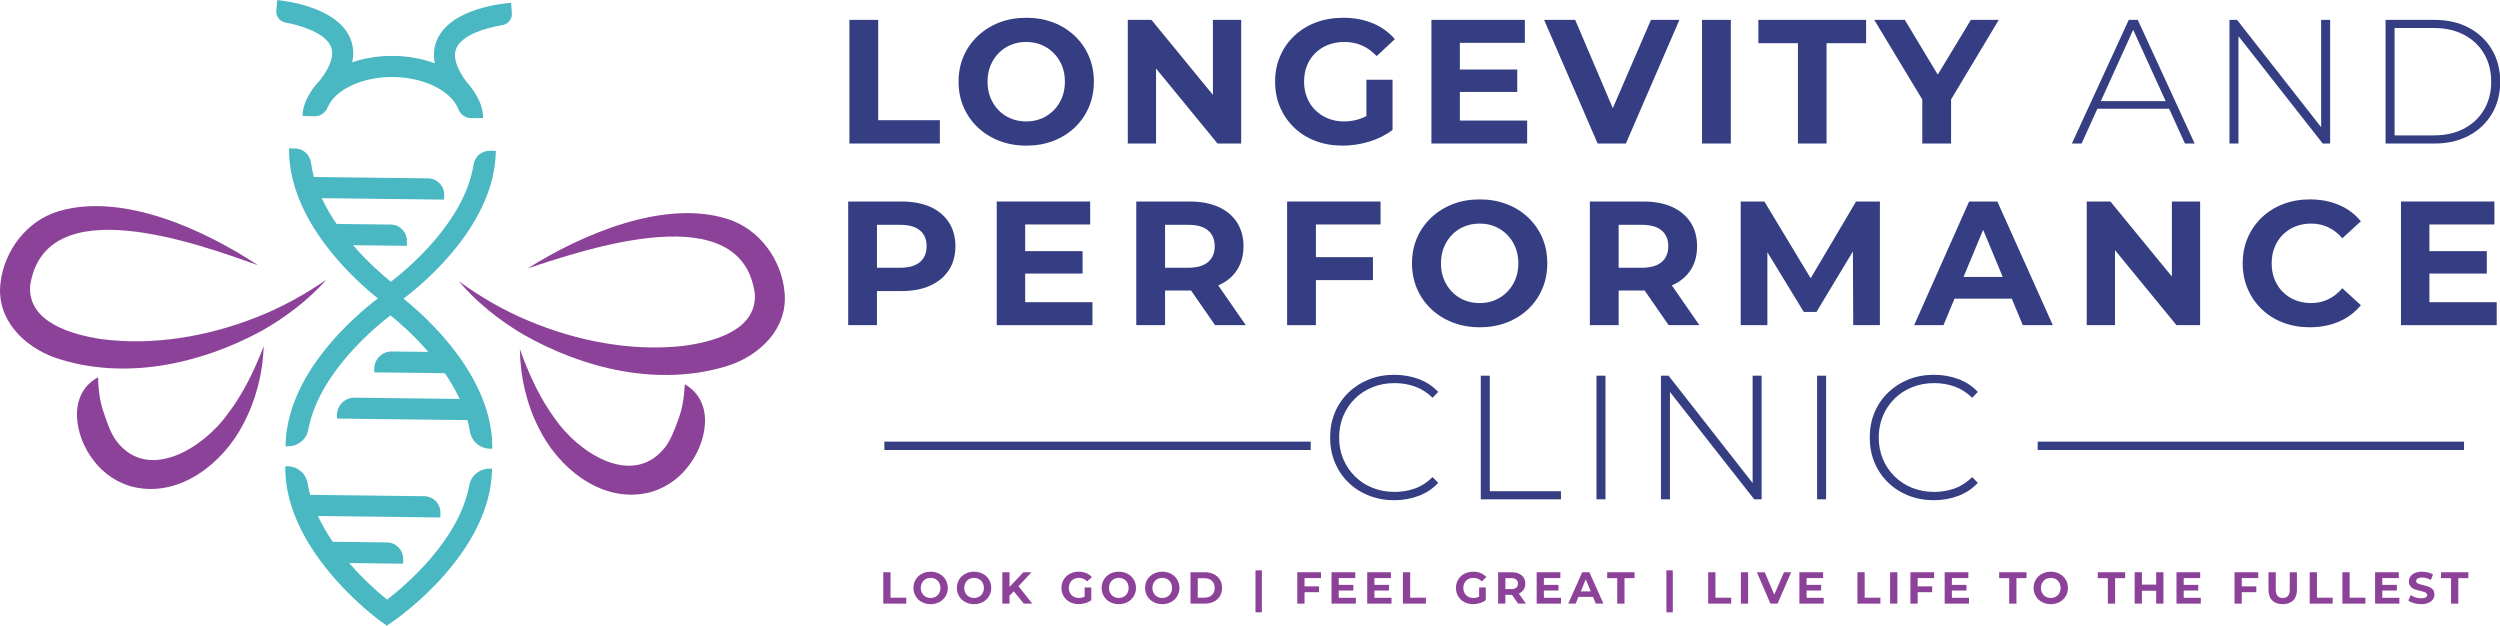 <svg xmlns="http://www.w3.org/2000/svg" xmlns:xlink="http://www.w3.org/1999/xlink" xmlns:serif="http://www.serif.com/" width="100%" height="100%" viewBox="0 0 4060 1016" xml:space="preserve" style="fill-rule:evenodd;clip-rule:evenodd;stroke-linejoin:round;stroke-miterlimit:2;">    <g transform="matrix(1,0,0,1,-636.669,-1138.65)">        <g transform="matrix(4.167,0,0,4.167,0,0)">            <g transform="matrix(1,0,0,1,519.073,290.089)">                <path d="M0,30.013L-24.025,30.013L-24.025,-9.087L-35.246,-9.087L-35.246,39.1L0,39.1L0,30.013Z" style="fill:rgb(53,62,131);fill-rule:nonzero;"></path>            </g>        </g>        <g transform="matrix(4.167,0,0,4.167,0,0)">            <g transform="matrix(1,0,0,1,566.675,298.867)">                <path d="M0,12.457C-0.757,14.317 -1.824,15.946 -3.201,17.345C-4.577,18.746 -6.173,19.823 -7.985,20.581C-9.799,21.338 -11.783,21.716 -13.94,21.716C-16.098,21.716 -18.094,21.338 -19.929,20.581C-21.765,19.823 -23.36,18.746 -24.714,17.345C-26.068,15.946 -27.123,14.317 -27.88,12.457C-28.637,10.599 -29.015,8.522 -29.015,6.228C-29.015,3.934 -28.637,1.857 -27.88,-0.003C-27.123,-1.861 -26.068,-3.49 -24.714,-4.891C-23.36,-6.29 -21.765,-7.369 -19.929,-8.125C-18.094,-8.882 -16.098,-9.262 -13.94,-9.262C-11.783,-9.262 -9.799,-8.882 -7.985,-8.125C-6.173,-7.369 -4.577,-6.29 -3.201,-4.891C-1.824,-3.49 -0.757,-1.861 0,-0.003C0.758,1.857 1.136,3.934 1.136,6.228C1.136,8.522 0.758,10.599 0,12.457M4.923,-11.67C2.536,-13.92 -0.253,-15.652 -3.441,-16.867C-6.632,-18.083 -10.131,-18.691 -13.94,-18.691C-17.75,-18.691 -21.249,-18.073 -24.438,-16.834C-27.629,-15.594 -30.416,-13.85 -32.802,-11.601C-35.189,-9.352 -37.036,-6.724 -38.344,-3.72C-39.652,-0.713 -40.306,2.602 -40.306,6.228C-40.306,9.807 -39.652,13.112 -38.344,16.141C-37.036,19.169 -35.189,21.81 -32.802,24.057C-30.416,26.306 -27.616,28.05 -24.404,29.29C-21.192,30.528 -17.681,31.148 -13.871,31.148C-10.108,31.148 -6.632,30.539 -3.441,29.323C-0.253,28.108 2.536,26.376 4.923,24.126C7.308,21.877 9.156,19.227 10.464,16.175C11.771,13.124 12.426,9.807 12.426,6.228C12.426,2.602 11.771,-0.726 10.464,-3.754C9.156,-6.782 7.308,-9.421 4.923,-11.67" style="fill:rgb(53,62,131);fill-rule:nonzero;"></path>            </g>        </g>        <g transform="matrix(4.167,0,0,4.167,0,0)">            <g transform="matrix(1,0,0,1,603.331,310.237)">                <path d="M0,-10.284L23.957,18.952L33.181,18.952L33.181,-29.236L22.167,-29.236L22.167,-0.001L-1.789,-29.236L-11.014,-29.236L-11.014,18.952L0,18.952L0,-10.284Z" style="fill:rgb(53,62,131);fill-rule:nonzero;"></path>            </g>        </g>        <g transform="matrix(4.167,0,0,4.167,0,0)">            <g transform="matrix(1,0,0,1,665.392,316.248)">                <path d="M0,-22.305C1.399,-23.682 3.063,-24.749 4.991,-25.506C6.918,-26.262 9.029,-26.642 11.324,-26.642C13.803,-26.642 16.074,-26.195 18.139,-25.3C20.205,-24.404 22.132,-23.017 23.921,-21.134L31.012,-27.744C28.672,-30.45 25.791,-32.516 22.372,-33.939C18.954,-35.36 15.11,-36.072 10.842,-36.072C6.987,-36.072 3.453,-35.463 0.241,-34.248C-2.972,-33.032 -5.772,-31.3 -8.158,-29.051C-10.545,-26.802 -12.391,-24.163 -13.7,-21.134C-15.008,-18.106 -15.661,-14.778 -15.661,-11.152C-15.661,-7.527 -15.008,-4.201 -13.7,-1.17C-12.391,1.858 -10.567,4.497 -8.226,6.746C-5.886,8.995 -3.11,10.728 0.103,11.943C3.315,13.158 6.825,13.767 10.636,13.767C14.078,13.767 17.519,13.25 20.961,12.218C24.404,11.186 27.455,9.66 30.117,7.641L30.117,-11.911L19.928,-11.911L19.928,2.228C19.189,2.619 18.445,2.969 17.691,3.234C15.603,3.969 13.458,4.336 11.256,4.336C8.959,4.336 6.86,3.946 4.956,3.165C3.052,2.386 1.399,1.307 0,-0.069C-1.401,-1.446 -2.479,-3.086 -3.235,-4.991C-3.993,-6.896 -4.371,-8.95 -4.371,-11.152C-4.371,-13.447 -3.993,-15.535 -3.235,-17.417C-2.479,-19.299 -1.401,-20.929 0,-22.305" style="fill:rgb(53,62,131);fill-rule:nonzero;"></path>            </g>        </g>        <g transform="matrix(4.167,0,0,4.167,0,0)">            <g transform="matrix(1,0,0,1,747.964,289.95)">                <path d="M0,30.291L-26.228,30.291L-26.228,19.138L-3.855,19.138L-3.855,10.396L-26.228,10.396L-26.228,0L-0.895,0L-0.895,-8.948L-37.311,-8.948L-37.311,39.239L0,39.239L0,30.291Z" style="fill:rgb(53,62,131);fill-rule:nonzero;"></path>            </g>        </g>        <g transform="matrix(4.167,0,0,4.167,0,0)">            <g transform="matrix(1,0,0,1,786.445,281.002)">                <path d="M0,48.187L20.859,0L9.776,0L-5.102,34.415L-19.756,0L-31.872,0L-11.014,48.187L0,48.187Z" style="fill:rgb(53,62,131);fill-rule:nonzero;"></path>            </g>        </g>        <g transform="matrix(4.167,0,0,4.167,0,0)">            <g transform="matrix(1,0,0,1,-33,-142.809)">                <rect x="849.116" y="423.811" width="11.22" height="48.187" style="fill:rgb(53,62,131);"></rect>            </g>        </g>        <g transform="matrix(4.167,0,0,4.167,0,0)">            <g transform="matrix(1,0,0,1,853.495,281.002)">                <path d="M0,48.187L11.151,48.187L11.151,9.087L26.571,9.087L26.571,0L-15.421,0L-15.421,9.087L0,9.087L0,48.187Z" style="fill:rgb(53,62,131);fill-rule:nonzero;"></path>            </g>        </g>        <g transform="matrix(4.167,0,0,4.167,0,0)">            <g transform="matrix(1,0,0,1,901.959,281.002)">                <path d="M0,48.187L11.22,48.187L11.22,30.998L29.807,0L18.93,0L6.031,21.337L-6.815,0L-18.724,0L0,31.026L0,48.187Z" style="fill:rgb(53,62,131);fill-rule:nonzero;"></path>            </g>        </g>        <g transform="matrix(4.167,0,0,4.167,0,0)">            <g transform="matrix(1,0,0,1,984.154,325.319)">                <path d="M0,-40.448L12.65,-12.652L-12.609,-12.652L0,-40.448ZM13.998,-9.691L20.17,3.87L23.955,3.87L1.788,-44.318L-1.721,-44.318L-23.888,3.87L-20.103,3.87L-13.952,-9.691L13.998,-9.691Z" style="fill:rgb(53,62,131);fill-rule:nonzero;"></path>            </g>        </g>        <g transform="matrix(4.167,0,0,4.167,0,0)">            <g transform="matrix(1,0,0,1,1058.02,281.002)">                <path d="M0,48.187L2.892,48.187L2.892,0L-0.618,0L-0.618,41.829L-33.386,0L-36.347,0L-36.347,48.187L-32.836,48.187L-32.836,6.352L0,48.187Z" style="fill:rgb(53,62,131);fill-rule:nonzero;"></path>            </g>        </g>        <g transform="matrix(4.167,0,0,4.167,0,0)">            <g transform="matrix(1,0,0,1,1086.03,284.169)">                <path d="M0,41.853L0,0L15.282,0C19.825,0 23.773,0.893 27.124,2.683C30.472,4.474 33.066,6.94 34.902,10.085C36.737,13.227 37.655,16.842 37.655,20.926C37.655,25.011 36.737,28.625 34.902,31.768C33.066,34.912 30.472,37.379 27.124,39.169C23.773,40.958 19.825,41.853 15.282,41.853L0,41.853ZM28.982,41.922C32.836,39.857 35.83,37.012 37.965,33.386C40.099,29.76 41.166,25.606 41.166,20.926C41.166,16.244 40.099,12.092 37.965,8.467C35.83,4.841 32.836,1.994 28.982,-0.07C25.127,-2.135 20.651,-3.167 15.557,-3.167L-3.511,-3.167L-3.511,45.02L15.557,45.02C20.651,45.02 25.127,43.988 28.982,41.922" style="fill:rgb(53,62,131);fill-rule:nonzero;"></path>            </g>        </g>        <g transform="matrix(4.167,0,0,4.167,0,0)">            <g transform="matrix(1,0,0,1,511.297,376.363)">                <path d="M0,-0.963C-1.745,0.505 -4.314,1.239 -7.71,1.239L-16.728,1.239L-16.728,-15.488L-7.71,-15.488C-4.314,-15.488 -1.745,-14.766 0,-13.32C1.744,-11.876 2.616,-9.821 2.616,-7.16C2.616,-4.497 1.744,-2.431 0,-0.963M4.061,-22.476C0.94,-23.875 -2.777,-24.575 -7.09,-24.575L-27.949,-24.575L-27.949,23.612L-16.728,23.612L-16.728,10.326L-7.09,10.326C-2.777,10.326 0.94,9.615 4.061,8.191C7.182,6.77 9.592,4.762 11.289,2.168C12.987,-0.424 13.837,-3.534 13.837,-7.16C13.837,-10.739 12.987,-13.837 11.289,-16.453C9.592,-19.069 7.182,-21.075 4.061,-22.476" style="fill:rgb(53,62,131);fill-rule:nonzero;"></path>            </g>        </g>        <g transform="matrix(4.167,0,0,4.167,0,0)">            <g transform="matrix(1,0,0,1,552.326,371.889)">                <path d="M0,7.985L22.372,7.985L22.372,-0.757L0,-0.757L0,-11.153L25.332,-11.153L25.332,-20.101L-11.083,-20.101L-11.083,28.086L26.228,28.086L26.228,19.138L0,19.138L0,7.985Z" style="fill:rgb(53,62,131);fill-rule:nonzero;"></path>            </g>        </g>        <g transform="matrix(4.167,0,0,4.167,0,0)">            <g transform="matrix(1,0,0,1,623.575,388.72)">                <path d="M0,-25.676C1.744,-24.232 2.616,-22.178 2.616,-19.516C2.616,-16.853 1.744,-14.788 0,-13.319C-1.745,-11.851 -4.314,-11.117 -7.71,-11.117L-16.728,-11.117L-16.728,-27.845L-7.71,-27.845C-4.314,-27.845 -1.745,-27.122 0,-25.676M4.061,-4.268C7.182,-5.62 9.592,-7.594 11.289,-10.188C12.987,-12.78 13.837,-15.891 13.837,-19.516C13.837,-23.095 12.987,-26.193 11.289,-28.809C9.592,-31.426 7.182,-33.431 4.061,-34.832C0.94,-36.231 -2.777,-36.932 -7.09,-36.932L-27.949,-36.932L-27.949,11.256L-16.728,11.256L-16.728,-2.236L-7.09,-2.236C-6.924,-2.236 -6.773,-2.254 -6.609,-2.256L2.754,11.256L14.731,11.256L3.992,-4.243C4.014,-4.253 4.039,-4.258 4.061,-4.268" style="fill:rgb(53,62,131);fill-rule:nonzero;"></path>            </g>        </g>        <g transform="matrix(4.167,0,0,4.167,0,0)">            <g transform="matrix(1,0,0,1,654.414,351.788)">                <path d="M0,48.187L11.221,48.187L11.221,30.633L33.456,30.633L33.456,21.683L11.221,21.683L11.221,8.948L36.416,8.948L36.416,0L0,0L0,48.187Z" style="fill:rgb(53,62,131);fill-rule:nonzero;"></path>            </g>        </g>        <g transform="matrix(4.167,0,0,4.167,0,0)">            <g transform="matrix(1,0,0,1,743.389,369.654)">                <path d="M0,12.457C-0.757,14.317 -1.824,15.946 -3.201,17.345C-4.577,18.746 -6.173,19.823 -7.985,20.581C-9.799,21.338 -11.783,21.716 -13.94,21.716C-16.098,21.716 -18.094,21.338 -19.929,20.581C-21.765,19.823 -23.36,18.746 -24.714,17.345C-26.068,15.946 -27.123,14.317 -27.88,12.457C-28.637,10.599 -29.015,8.522 -29.015,6.228C-29.015,3.934 -28.637,1.857 -27.88,-0.003C-27.123,-1.861 -26.068,-3.49 -24.714,-4.891C-23.36,-6.29 -21.765,-7.369 -19.929,-8.125C-18.094,-8.882 -16.098,-9.262 -13.94,-9.262C-11.783,-9.262 -9.799,-8.882 -7.985,-8.125C-6.173,-7.369 -4.577,-6.29 -3.201,-4.891C-1.824,-3.49 -0.757,-1.861 0,-0.003C0.758,1.857 1.136,3.934 1.136,6.228C1.136,8.522 0.758,10.599 0,12.457M4.923,-11.67C2.536,-13.92 -0.253,-15.652 -3.441,-16.867C-6.632,-18.083 -10.131,-18.691 -13.94,-18.691C-17.75,-18.691 -21.249,-18.073 -24.438,-16.834C-27.629,-15.594 -30.416,-13.85 -32.802,-11.601C-35.189,-9.352 -37.036,-6.724 -38.344,-3.72C-39.652,-0.713 -40.306,2.602 -40.306,6.228C-40.306,9.807 -39.652,13.112 -38.344,16.141C-37.036,19.169 -35.189,21.81 -32.802,24.057C-30.416,26.306 -27.616,28.05 -24.404,29.29C-21.192,30.528 -17.681,31.148 -13.871,31.148C-10.108,31.148 -6.632,30.539 -3.441,29.323C-0.253,28.108 2.536,26.376 4.923,24.126C7.308,21.877 9.156,19.227 10.464,16.175C11.771,13.124 12.426,9.807 12.426,6.228C12.426,2.602 11.771,-0.726 10.464,-3.754C9.156,-6.782 7.308,-9.421 4.923,-11.67" style="fill:rgb(53,62,131);fill-rule:nonzero;"></path>            </g>        </g>        <g transform="matrix(4.167,0,0,4.167,0,0)">            <g transform="matrix(1,0,0,1,800.354,388.72)">                <path d="M0,-25.676C1.744,-24.232 2.616,-22.178 2.616,-19.516C2.616,-16.853 1.744,-14.788 0,-13.319C-1.745,-11.851 -4.314,-11.117 -7.71,-11.117L-16.728,-11.117L-16.728,-27.845L-7.71,-27.845C-4.314,-27.845 -1.745,-27.122 0,-25.676M4.06,-4.268C7.182,-5.62 9.591,-7.594 11.289,-10.188C12.986,-12.78 13.836,-15.891 13.836,-19.516C13.836,-23.095 12.986,-26.193 11.289,-28.809C9.591,-31.426 7.182,-33.431 4.06,-34.832C0.94,-36.231 -2.777,-36.932 -7.09,-36.932L-27.949,-36.932L-27.949,11.256L-16.728,11.256L-16.728,-2.236L-7.09,-2.236C-6.924,-2.236 -6.773,-2.254 -6.609,-2.256L2.753,11.256L14.732,11.256L3.992,-4.243C4.014,-4.253 4.039,-4.259 4.06,-4.268" style="fill:rgb(53,62,131);fill-rule:nonzero;"></path>            </g>        </g>        <g transform="matrix(4.167,0,0,4.167,0,0)">            <g transform="matrix(1,0,0,1,858.463,370.061)">                <path d="M0,11.641L-18.046,-18.273L-27.269,-18.273L-27.269,29.914L-16.875,29.914L-16.875,1.492L-2.695,24.751L2.263,24.751L16.458,1.173L16.58,29.914L26.976,29.914L26.976,-18.273L17.683,-18.273L0,11.641Z" style="fill:rgb(53,62,131);fill-rule:nonzero;"></path>            </g>        </g>        <g transform="matrix(4.167,0,0,4.167,0,0)">            <g transform="matrix(1,0,0,1,918.036,370.582)">                <path d="M0,10.6L7.639,-7.768L15.277,10.6L0,10.6ZM2.166,-18.794L-19.244,29.394L-7.816,29.394L-3.521,19.067L18.798,19.067L23.093,29.394L34.796,29.394L13.18,-18.794L2.166,-18.794Z" style="fill:rgb(53,62,131);fill-rule:nonzero;"></path>            </g>        </g>        <g transform="matrix(4.167,0,0,4.167,0,0)">            <g transform="matrix(1,0,0,1,999.229,370.74)">                <path d="M0,10.284L-23.957,-18.952L-33.181,-18.952L-33.181,29.236L-22.167,29.236L-22.167,0L1.79,29.236L11.014,29.236L11.014,-18.952L0,-18.952L0,10.284Z" style="fill:rgb(53,62,131);fill-rule:nonzero;"></path>            </g>        </g>        <g transform="matrix(4.167,0,0,4.167,0,0)">            <g transform="matrix(1,0,0,1,1042.46,387.034)">                <path d="M0,-22.305C1.376,-23.681 3.004,-24.749 4.886,-25.506C6.768,-26.262 8.834,-26.642 11.083,-26.642C13.467,-26.642 15.683,-26.159 17.726,-25.197C19.767,-24.232 21.592,-22.809 23.198,-20.928L30.426,-27.536C28.131,-30.336 25.287,-32.459 21.889,-33.905C18.494,-35.349 14.707,-36.072 10.531,-36.072C6.815,-36.072 3.36,-35.463 0.17,-34.248C-3.019,-33.032 -5.794,-31.3 -8.158,-29.051C-10.523,-26.802 -12.357,-24.163 -13.666,-21.134C-14.973,-18.106 -15.627,-14.778 -15.627,-11.152C-15.627,-7.527 -14.973,-4.201 -13.666,-1.17C-12.357,1.858 -10.533,4.497 -8.193,6.746C-5.853,8.995 -3.088,10.728 0.103,11.943C3.292,13.158 6.746,13.767 10.463,13.767C14.685,13.767 18.494,13.033 21.889,11.565C25.287,10.096 28.131,7.961 30.426,5.162L23.198,-1.446C21.592,0.436 19.767,1.869 17.726,2.856C15.683,3.843 13.467,4.336 11.083,4.336C8.834,4.336 6.768,3.957 4.886,3.201C3.004,2.442 1.376,1.377 0,-0C-1.378,-1.378 -2.444,-3.006 -3.203,-4.888C-3.959,-6.77 -4.337,-8.858 -4.337,-11.152C-4.337,-13.447 -3.959,-15.535 -3.203,-17.417C-2.444,-19.299 -1.378,-20.928 0,-22.305" style="fill:rgb(53,62,131);fill-rule:nonzero;"></path>            </g>        </g>        <g transform="matrix(4.167,0,0,4.167,0,0)">            <g transform="matrix(1,0,0,1,1099.6,371.889)">                <path d="M0,7.985L22.372,7.985L22.372,-0.757L0,-0.757L0,-11.153L25.333,-11.153L25.333,-20.101L-11.083,-20.101L-11.083,28.086L26.229,28.086L26.229,19.138L0,19.138L0,7.985Z" style="fill:rgb(53,62,131);fill-rule:nonzero;"></path>            </g>        </g>        <g transform="matrix(4.167,0,0,4.167,0,0)">            <g transform="matrix(1,0,0,1,680.845,458.908)">                <path d="M0,-30.291C1.95,-32.218 4.244,-33.709 6.884,-34.765C9.523,-35.82 12.379,-36.348 15.454,-36.348C18.254,-36.348 20.904,-35.9 23.406,-35.007C25.906,-34.111 28.189,-32.653 30.255,-30.634L32.458,-32.905C30.347,-35.155 27.811,-36.831 24.852,-37.932C21.891,-39.033 18.713,-39.584 15.318,-39.584C11.737,-39.584 8.433,-38.975 5.405,-37.76C2.375,-36.542 -0.275,-34.834 -2.547,-32.63C-4.819,-30.428 -6.574,-27.847 -7.813,-24.886C-9.053,-21.927 -9.671,-18.68 -9.671,-15.146C-9.671,-11.612 -9.053,-8.364 -7.813,-5.405C-6.574,-2.444 -4.83,0.136 -2.581,2.341C-0.333,4.543 2.317,6.253 5.369,7.468C8.422,8.686 11.737,9.293 15.318,9.293C18.713,9.293 21.891,8.731 24.852,7.605C27.811,6.482 30.347,4.796 32.458,2.547L30.255,0.275C28.189,2.341 25.906,3.82 23.406,4.715C20.904,5.611 18.254,6.056 15.454,6.056C12.379,6.056 9.523,5.53 6.884,4.474C4.244,3.419 1.95,1.927 0,0C-1.951,-1.927 -3.465,-4.177 -4.543,-6.746C-5.622,-9.317 -6.161,-12.117 -6.161,-15.146C-6.161,-18.174 -5.622,-20.974 -4.543,-23.543C-3.465,-26.113 -1.951,-28.362 0,-30.291" style="fill:rgb(53,62,131);fill-rule:nonzero;"></path>            </g>        </g>        <g transform="matrix(4.167,0,0,4.167,0,0)">            <g transform="matrix(1,0,0,1,733.403,467.856)">                <path d="M0,-48.187L-3.511,-48.187L-3.511,0L27.742,0L27.742,-3.167L0,-3.167L0,-48.187Z" style="fill:rgb(53,62,131);fill-rule:nonzero;"></path>            </g>        </g>        <g transform="matrix(4.167,0,0,4.167,0,0)">            <g transform="matrix(1,0,0,1,-33,134.525)">                <rect x="807.982" y="285.144" width="3.512" height="48.187" style="fill:rgb(53,62,131);"></rect>            </g>        </g>        <g transform="matrix(4.167,0,0,4.167,0,0)">            <g transform="matrix(1,0,0,1,835.836,426.024)">                <path d="M0,35.476L-32.768,-6.356L-35.729,-6.356L-35.729,41.832L-32.218,41.832L-32.218,-0.002L0.618,41.832L3.51,41.832L3.51,-6.356L0,-6.356L0,35.476Z" style="fill:rgb(53,62,131);fill-rule:nonzero;"></path>            </g>        </g>        <g transform="matrix(4.167,0,0,4.167,0,0)">            <g transform="matrix(1,0,0,1,-33,134.525)">                <rect x="893.962" y="285.144" width="3.511" height="48.187" style="fill:rgb(53,62,131);"></rect>            </g>        </g>        <g transform="matrix(4.167,0,0,4.167,0,0)">            <g transform="matrix(1,0,0,1,914.556,423.901)">                <path d="M0,39.722C-2.502,40.617 -5.152,41.063 -7.952,41.063C-11.027,41.063 -13.883,40.537 -16.522,39.48C-19.163,38.426 -21.457,36.933 -23.406,35.006C-25.358,33.079 -26.871,30.83 -27.95,28.26C-29.028,25.689 -29.568,22.889 -29.568,19.861C-29.568,16.833 -29.028,14.033 -27.95,11.463C-26.871,8.894 -25.358,6.645 -23.406,4.716C-21.457,2.788 -19.163,1.298 -16.522,0.241C-13.883,-0.813 -11.027,-1.341 -7.952,-1.341C-5.152,-1.341 -2.502,-0.894 0,0C2.5,0.895 4.783,2.354 6.849,4.373L9.051,2.101C6.941,-0.148 4.405,-1.824 1.446,-2.925C-1.515,-4.027 -4.693,-4.577 -8.089,-4.577C-11.669,-4.577 -14.973,-3.969 -18.001,-2.753C-21.032,-1.536 -23.682,0.172 -25.953,2.376C-28.225,4.579 -29.98,7.16 -31.22,10.12C-32.459,13.079 -33.077,16.327 -33.077,19.861C-33.077,23.395 -32.459,26.642 -31.22,29.601C-29.98,32.562 -28.236,35.143 -25.987,37.347C-23.74,39.55 -21.09,41.26 -18.037,42.475C-14.984,43.692 -11.669,44.299 -8.089,44.299C-4.693,44.299 -1.515,43.737 1.446,42.612C4.405,41.488 6.941,39.803 9.051,37.553L6.849,35.282C4.783,37.347 2.5,38.827 0,39.722" style="fill:rgb(53,62,131);fill-rule:nonzero;"></path>            </g>        </g>        <g transform="matrix(4.167,0,0,4.167,0,0)">            <g transform="matrix(-1,0,0,1,1194.06,141)">                <rect x="530.454" y="304.368" width="166.151" height="3.264" style="fill:rgb(53,62,131);"></rect>            </g>        </g>        <g transform="matrix(4.167,0,0,4.167,0,0)">            <g transform="matrix(1,0,0,1,-33,141.002)">                <rect x="979.943" y="304.367" width="166.151" height="3.264" style="fill:rgb(53,62,131);"></rect>            </g>        </g>        <g transform="matrix(4.167,0,0,4.167,0,0)">            <g transform="matrix(1,0,0,1,346.03,447.17)">                <path d="M0,-115.125L-2.402,-115.154C-5.549,-115.191 -8.192,-112.886 -8.681,-109.777C-12.126,-87.889 -33.654,-69.689 -40.907,-64.112C-44.033,-66.636 -49.851,-71.656 -55.643,-78.354L-34.666,-78.105L-34.644,-79.948C-34.602,-83.468 -37.422,-86.355 -40.942,-86.397L-62.067,-86.648C-64.221,-89.791 -66.204,-93.153 -67.846,-96.682L-20.144,-96.116L-20.122,-97.959C-20.08,-101.479 -22.9,-104.367 -26.42,-104.409L-70.901,-104.937C-71.397,-106.756 -71.782,-108.605 -72.034,-110.478C-72.456,-113.617 -75.031,-116.016 -78.198,-116.053L-80.593,-116.082C-80.929,-87.787 -54.533,-64.442 -45.973,-57.621C-54.692,-51.006 -81.635,-28.294 -81.971,0.001L-81.015,0.012C-77.169,0.058 -73.806,-2.644 -73.105,-6.426C-69.139,-27.835 -48.191,-45.532 -41.06,-51.014C-37.93,-48.493 -32.102,-43.473 -26.305,-36.77L-40.537,-36.939C-44.275,-36.984 -47.341,-33.99 -47.385,-30.252L-47.403,-28.803L-19.883,-28.476C-17.73,-25.334 -15.751,-21.972 -14.112,-18.442L-55.06,-18.928C-58.797,-18.972 -61.863,-15.978 -61.908,-12.24L-61.925,-10.792L-11.064,-10.188C-10.67,-8.734 -10.346,-7.261 -10.103,-5.772C-9.479,-1.94 -6.216,0.9 -2.333,0.946L-1.378,0.957C-1.042,-27.338 -27.438,-50.682 -35.997,-57.503C-27.278,-64.118 -0.336,-86.83 0,-115.125" style="fill:rgb(73,184,195);fill-rule:nonzero;"></path>            </g>        </g>        <g transform="matrix(4.167,0,0,4.167,0,0)">            <g transform="matrix(1,0,0,1,303.646,465.128)">                <path d="M0,41.811C-2.185,40.055 -5.685,37.082 -9.576,33.157C-11.271,31.448 -13.018,29.569 -14.752,27.565L6.248,27.814L6.27,25.977C6.311,22.454 3.489,19.564 -0.034,19.522L-21.184,19.271C-23.343,16.119 -25.312,12.756 -26.945,9.236L20.77,9.802L20.792,7.965C20.834,4.442 18.011,1.552 14.488,1.51L-29.973,0.982C-30.369,-0.48 -30.697,-1.959 -30.944,-3.455C-31.575,-7.278 -34.836,-10.106 -38.711,-10.152L-39.68,-10.163C-39.918,9.951 -26.615,27.643 -15.412,38.942C-8.459,45.955 -2.694,50.121 -2.453,50.295L-0.115,51.974L2.263,50.351C3.825,49.283 40.521,23.835 40.914,-9.207L39.958,-9.218C36.111,-9.264 32.748,-6.563 32.047,-2.78C28.081,18.633 7.127,36.332 0,41.811" style="fill:rgb(73,184,195);fill-rule:nonzero;"></path>            </g>        </g>        <g transform="matrix(4.167,0,0,4.167,0,0)">            <g transform="matrix(1,0,0,1,281.69,301.288)">                <path d="M0,-9.984C1.432,-6.682 0.018,-2.236 -4.201,3.232C-5.511,4.566 -10.92,10.472 -10.999,17.126L-10.155,17.136C-10.156,17.161 -10.159,17.186 -10.159,17.212L-6.234,17.258C-3.987,17.285 -2.061,15.854 -1.196,13.78C1.645,6.968 12.236,1.829 24.379,1.973C36.523,2.117 46.988,7.506 49.667,14.384C50.483,16.478 52.374,17.954 54.621,17.98L58.546,18.027C58.546,18.002 58.544,17.977 58.544,17.951L59.388,17.961C59.467,11.307 54.199,5.274 52.922,3.91C48.835,-1.653 47.527,-6.129 49.032,-9.396C51.449,-14.64 60.812,-17.236 66.923,-18.245C69.142,-18.612 70.731,-20.582 70.58,-22.826L70.308,-26.929C67.962,-26.773 47.217,-25.057 41.575,-12.849C40.225,-9.925 39.88,-6.756 40.511,-3.367C35.762,-5.141 30.319,-6.175 24.477,-6.244C18.634,-6.313 13.168,-5.409 8.378,-3.748C9.089,-7.121 8.82,-10.298 7.539,-13.253C2.189,-25.592 -18.509,-27.8 -20.851,-28.011L-21.22,-23.918C-21.422,-21.677 -19.877,-19.672 -17.666,-19.255C-11.589,-18.11 -2.306,-15.303 0,-9.984" style="fill:rgb(73,184,195);fill-rule:nonzero;"></path>            </g>        </g>        <g transform="matrix(4.167,0,0,4.167,0,0)">            <g transform="matrix(1,0,0,1,252.371,371.139)">                <path d="M0,25.909C-18.875,33.307 -39.821,36.858 -59.797,34.315C-71.469,32.571 -88.818,27.813 -87.844,13.48C-82.059,-24.67 -22.377,-2.868 0.925,5.475C-19.552,-8.109 -51.62,-23.015 -76.67,-15.578C-89.006,-11.95 -97.898,-0.367 -99.377,12.313C-101.177,26.583 -90.164,37.348 -77.908,41.586C-51.211,50.579 -21.571,44.081 2.443,31.031C11.87,25.676 20.563,19.062 27.652,11.089C18.881,17.129 9.678,22.179 0,25.909" style="fill:rgb(141,66,153);fill-rule:nonzero;"></path>            </g>        </g>        <g transform="matrix(4.167,0,0,4.167,0,0)">            <g transform="matrix(1,0,0,1,198.525,429.681)">                <path d="M0,15.915C-2.543,12.725 -3.913,8.496 -5.234,4.626C-6.589,0.745 -7.359,-3.279 -7.514,-9.386C-19.757,-2.737 -16.614,13.633 -9.285,22.996C-5.555,28.043 0.226,32.005 6.549,33.422C24.516,37.449 41.251,23.974 49.013,8.951C54.055,-0.48 56.672,-10.976 57.065,-21.534C53.322,-11.847 48.861,-2.695 42.904,5.039C33.73,17.85 12.486,31.495 0,15.915" style="fill:rgb(141,66,153);fill-rule:nonzero;"></path>            </g>        </g>        <g transform="matrix(4.167,0,0,4.167,0,0)">            <g transform="matrix(1,0,0,1,358.876,375.574)">                <path d="M0,22.738C18.694,30.581 39.55,34.629 59.581,32.561C71.291,31.094 88.747,26.75 88.115,12.397C83.236,-25.879 23.054,-5.5 -0.439,2.287C20.354,-10.806 52.766,-24.948 77.633,-16.918C89.88,-12.998 98.494,-1.207 99.672,11.505C101.133,25.813 89.867,36.313 77.514,40.26C50.611,48.617 21.133,41.417 -2.564,27.8C-11.861,22.224 -20.395,15.405 -27.292,7.266C-18.668,13.513 -9.587,18.779 0,22.738" style="fill:rgb(141,66,153);fill-rule:nonzero;"></path>            </g>        </g>        <g transform="matrix(4.167,0,0,4.167,0,0)">            <g transform="matrix(1,0,0,1,411.555,430.277)">                <path d="M0,17.847C2.618,14.718 4.088,10.523 5.501,6.686C6.947,2.838 7.812,-1.166 8.113,-7.268C20.194,-0.331 16.663,15.96 9.114,25.146C5.265,30.103 -0.608,33.927 -6.962,35.193C-25.02,38.793 -41.43,24.924 -48.834,9.721C-53.65,0.173 -56.018,-10.381 -56.16,-20.946C-52.649,-11.173 -48.406,-1.918 -42.634,5.955C-33.767,18.981 -12.853,33.126 0,17.847" style="fill:rgb(141,66,153);fill-rule:nonzero;"></path>            </g>        </g>        <g transform="matrix(4.167,0,0,4.167,0,0)">            <g transform="matrix(0.828,0,0,0.828,370.188,176.307)">                <g transform="matrix(21.104,0,0,21.104,151.432,401.203)">                    <path d="M0.083,-0.7L0.245,-0.7L0.245,-0.132L0.596,-0.132L0.596,-0L0.083,-0L0.083,-0.7Z" style="fill:rgb(141,66,153);fill-rule:nonzero;"></path>                </g>                <g transform="matrix(21.104,0,0,21.104,166.563,401.203)">                    <path d="M0.422,0.012C0.349,0.012 0.284,-0.004 0.226,-0.035C0.167,-0.066 0.122,-0.11 0.089,-0.165C0.056,-0.22 0.039,-0.281 0.039,-0.35C0.039,-0.419 0.056,-0.481 0.089,-0.536C0.122,-0.591 0.167,-0.634 0.226,-0.665C0.284,-0.696 0.349,-0.712 0.422,-0.712C0.495,-0.712 0.56,-0.696 0.618,-0.665C0.676,-0.634 0.722,-0.591 0.755,-0.536C0.788,-0.481 0.805,-0.419 0.805,-0.35C0.805,-0.281 0.788,-0.22 0.755,-0.165C0.722,-0.11 0.676,-0.066 0.618,-0.035C0.56,-0.004 0.495,0.012 0.422,0.012ZM0.422,-0.126C0.463,-0.126 0.501,-0.136 0.534,-0.155C0.567,-0.173 0.594,-0.2 0.613,-0.234C0.631,-0.268 0.641,-0.307 0.641,-0.35C0.641,-0.393 0.631,-0.432 0.613,-0.466C0.594,-0.5 0.567,-0.527 0.534,-0.546C0.501,-0.565 0.463,-0.574 0.422,-0.574C0.381,-0.574 0.343,-0.565 0.31,-0.546C0.277,-0.527 0.251,-0.5 0.232,-0.466C0.213,-0.432 0.203,-0.393 0.203,-0.35C0.203,-0.307 0.213,-0.268 0.232,-0.234C0.251,-0.2 0.277,-0.173 0.31,-0.155C0.343,-0.136 0.381,-0.126 0.422,-0.126Z" style="fill:rgb(141,66,153);fill-rule:nonzero;"></path>                </g>                <g transform="matrix(21.104,0,0,21.104,187.013,401.203)">                    <path d="M0.422,0.012C0.349,0.012 0.284,-0.004 0.226,-0.035C0.167,-0.066 0.122,-0.11 0.089,-0.165C0.056,-0.22 0.039,-0.281 0.039,-0.35C0.039,-0.419 0.056,-0.481 0.089,-0.536C0.122,-0.591 0.167,-0.634 0.226,-0.665C0.284,-0.696 0.349,-0.712 0.422,-0.712C0.495,-0.712 0.56,-0.696 0.618,-0.665C0.676,-0.634 0.722,-0.591 0.755,-0.536C0.788,-0.481 0.805,-0.419 0.805,-0.35C0.805,-0.281 0.788,-0.22 0.755,-0.165C0.722,-0.11 0.676,-0.066 0.618,-0.035C0.56,-0.004 0.495,0.012 0.422,0.012ZM0.422,-0.126C0.463,-0.126 0.501,-0.136 0.534,-0.155C0.567,-0.173 0.594,-0.2 0.613,-0.234C0.631,-0.268 0.641,-0.307 0.641,-0.35C0.641,-0.393 0.631,-0.432 0.613,-0.466C0.594,-0.5 0.567,-0.527 0.534,-0.546C0.501,-0.565 0.463,-0.574 0.422,-0.574C0.381,-0.574 0.343,-0.565 0.31,-0.546C0.277,-0.527 0.251,-0.5 0.232,-0.466C0.213,-0.432 0.203,-0.393 0.203,-0.35C0.203,-0.307 0.213,-0.268 0.232,-0.234C0.251,-0.2 0.277,-0.173 0.31,-0.155C0.343,-0.136 0.381,-0.126 0.422,-0.126Z" style="fill:rgb(141,66,153);fill-rule:nonzero;"></path>                </g>                <g transform="matrix(21.104,0,0,21.104,207.462,401.203)">                    <path d="M0.338,-0.275L0.244,-0.177L0.244,-0L0.083,-0L0.083,-0.7L0.244,-0.7L0.244,-0.373L0.554,-0.7L0.734,-0.7L0.444,-0.388L0.751,-0L0.562,-0L0.338,-0.275Z" style="fill:rgb(141,66,153);fill-rule:nonzero;"></path>                </g>                <g transform="matrix(21.104,0,0,21.104,236.232,401.203)">                    <path d="M0.556,-0.361L0.704,-0.361L0.704,-0.077C0.666,-0.048 0.622,-0.026 0.572,-0.011C0.522,0.004 0.472,0.012 0.421,0.012C0.348,0.012 0.283,-0.004 0.225,-0.035C0.167,-0.066 0.122,-0.109 0.089,-0.164C0.056,-0.219 0.039,-0.281 0.039,-0.35C0.039,-0.419 0.056,-0.482 0.089,-0.537C0.122,-0.592 0.167,-0.634 0.226,-0.666C0.285,-0.697 0.351,-0.712 0.424,-0.712C0.485,-0.712 0.541,-0.702 0.591,-0.681C0.641,-0.66 0.683,-0.63 0.717,-0.591L0.613,-0.495C0.563,-0.548 0.503,-0.574 0.432,-0.574C0.387,-0.574 0.348,-0.565 0.313,-0.546C0.278,-0.527 0.251,-0.501 0.232,-0.467C0.213,-0.433 0.203,-0.394 0.203,-0.35C0.203,-0.307 0.213,-0.268 0.232,-0.234C0.251,-0.2 0.278,-0.173 0.313,-0.155C0.347,-0.136 0.386,-0.126 0.43,-0.126C0.477,-0.126 0.519,-0.136 0.556,-0.156L0.556,-0.361Z" style="fill:rgb(141,66,153);fill-rule:nonzero;"></path>                </g>                <g transform="matrix(21.104,0,0,21.104,255.141,401.203)">                    <path d="M0.422,0.012C0.349,0.012 0.284,-0.004 0.226,-0.035C0.167,-0.066 0.122,-0.11 0.089,-0.165C0.056,-0.22 0.039,-0.281 0.039,-0.35C0.039,-0.419 0.056,-0.481 0.089,-0.536C0.122,-0.591 0.167,-0.634 0.226,-0.665C0.284,-0.696 0.349,-0.712 0.422,-0.712C0.495,-0.712 0.56,-0.696 0.618,-0.665C0.676,-0.634 0.722,-0.591 0.755,-0.536C0.788,-0.481 0.805,-0.419 0.805,-0.35C0.805,-0.281 0.788,-0.22 0.755,-0.165C0.722,-0.11 0.676,-0.066 0.618,-0.035C0.56,-0.004 0.495,0.012 0.422,0.012ZM0.422,-0.126C0.463,-0.126 0.501,-0.136 0.534,-0.155C0.567,-0.173 0.594,-0.2 0.613,-0.234C0.631,-0.268 0.641,-0.307 0.641,-0.35C0.641,-0.393 0.631,-0.432 0.613,-0.466C0.594,-0.5 0.567,-0.527 0.534,-0.546C0.501,-0.565 0.463,-0.574 0.422,-0.574C0.381,-0.574 0.343,-0.565 0.31,-0.546C0.277,-0.527 0.251,-0.5 0.232,-0.466C0.213,-0.432 0.203,-0.393 0.203,-0.35C0.203,-0.307 0.213,-0.268 0.232,-0.234C0.251,-0.2 0.277,-0.173 0.31,-0.155C0.343,-0.136 0.381,-0.126 0.422,-0.126Z" style="fill:rgb(141,66,153);fill-rule:nonzero;"></path>                </g>                <g transform="matrix(21.104,0,0,21.104,275.59,401.203)">                    <path d="M0.422,0.012C0.349,0.012 0.284,-0.004 0.226,-0.035C0.167,-0.066 0.122,-0.11 0.089,-0.165C0.056,-0.22 0.039,-0.281 0.039,-0.35C0.039,-0.419 0.056,-0.481 0.089,-0.536C0.122,-0.591 0.167,-0.634 0.226,-0.665C0.284,-0.696 0.349,-0.712 0.422,-0.712C0.495,-0.712 0.56,-0.696 0.618,-0.665C0.676,-0.634 0.722,-0.591 0.755,-0.536C0.788,-0.481 0.805,-0.419 0.805,-0.35C0.805,-0.281 0.788,-0.22 0.755,-0.165C0.722,-0.11 0.676,-0.066 0.618,-0.035C0.56,-0.004 0.495,0.012 0.422,0.012ZM0.422,-0.126C0.463,-0.126 0.501,-0.136 0.534,-0.155C0.567,-0.173 0.594,-0.2 0.613,-0.234C0.631,-0.268 0.641,-0.307 0.641,-0.35C0.641,-0.393 0.631,-0.432 0.613,-0.466C0.594,-0.5 0.567,-0.527 0.534,-0.546C0.501,-0.565 0.463,-0.574 0.422,-0.574C0.381,-0.574 0.343,-0.565 0.31,-0.546C0.277,-0.527 0.251,-0.5 0.232,-0.466C0.213,-0.432 0.203,-0.393 0.203,-0.35C0.203,-0.307 0.213,-0.268 0.232,-0.234C0.251,-0.2 0.277,-0.173 0.31,-0.155C0.343,-0.136 0.381,-0.126 0.422,-0.126Z" style="fill:rgb(141,66,153);fill-rule:nonzero;"></path>                </g>                <g transform="matrix(21.104,0,0,21.104,296.04,401.203)">                    <path d="M0.083,-0.7L0.401,-0.7C0.477,-0.7 0.544,-0.686 0.603,-0.657C0.661,-0.627 0.706,-0.587 0.739,-0.534C0.771,-0.481 0.787,-0.42 0.787,-0.35C0.787,-0.28 0.771,-0.219 0.739,-0.166C0.706,-0.113 0.661,-0.073 0.603,-0.043C0.544,-0.015 0.477,-0 0.401,-0L0.083,-0L0.083,-0.7ZM0.393,-0.133C0.463,-0.133 0.519,-0.153 0.561,-0.192C0.602,-0.231 0.623,-0.283 0.623,-0.35C0.623,-0.417 0.602,-0.469 0.561,-0.508C0.519,-0.548 0.463,-0.567 0.393,-0.567L0.245,-0.567L0.245,-0.133L0.393,-0.133Z" style="fill:rgb(141,66,153);fill-rule:nonzero;"></path>                </g>                <g transform="matrix(21.104,0,0,21.104,326.625,401.203)">                    <rect x="0.083" y="-0.742" width="0.143" height="0.936" style="fill:rgb(141,66,153);fill-rule:nonzero;"></rect>                </g>                <g transform="matrix(21.104,0,0,21.104,346.299,401.203)">                    <path d="M0.245,-0.57L0.245,-0.385L0.569,-0.385L0.569,-0.255L0.245,-0.255L0.245,-0L0.083,-0L0.083,-0.7L0.612,-0.7L0.612,-0.57L0.245,-0.57Z" style="fill:rgb(141,66,153);fill-rule:nonzero;"></path>                </g>                <g transform="matrix(21.104,0,0,21.104,362.422,401.203)">                    <path d="M0.625,-0.13L0.625,-0L0.083,-0L0.083,-0.7L0.612,-0.7L0.612,-0.57L0.244,-0.57L0.244,-0.418L0.569,-0.418L0.569,-0.292L0.244,-0.292L0.244,-0.13L0.625,-0.13Z" style="fill:rgb(141,66,153);fill-rule:nonzero;"></path>                </g>                <g transform="matrix(21.104,0,0,21.104,379.221,401.203)">                    <path d="M0.625,-0.13L0.625,-0L0.083,-0L0.083,-0.7L0.612,-0.7L0.612,-0.57L0.244,-0.57L0.244,-0.418L0.569,-0.418L0.569,-0.292L0.244,-0.292L0.244,-0.13L0.625,-0.13Z" style="fill:rgb(141,66,153);fill-rule:nonzero;"></path>                </g>                <g transform="matrix(21.104,0,0,21.104,396.019,401.203)">                    <path d="M0.083,-0.7L0.245,-0.7L0.245,-0.132L0.596,-0.132L0.596,-0L0.083,-0L0.083,-0.7Z" style="fill:rgb(141,66,153);fill-rule:nonzero;"></path>                </g>                <g transform="matrix(21.104,0,0,21.104,421.919,401.203)">                    <path d="M0.556,-0.361L0.704,-0.361L0.704,-0.077C0.666,-0.048 0.622,-0.026 0.572,-0.011C0.522,0.004 0.472,0.012 0.421,0.012C0.348,0.012 0.283,-0.004 0.225,-0.035C0.167,-0.066 0.122,-0.109 0.089,-0.164C0.056,-0.219 0.039,-0.281 0.039,-0.35C0.039,-0.419 0.056,-0.482 0.089,-0.537C0.122,-0.592 0.167,-0.634 0.226,-0.666C0.285,-0.697 0.351,-0.712 0.424,-0.712C0.485,-0.712 0.541,-0.702 0.591,-0.681C0.641,-0.66 0.683,-0.63 0.717,-0.591L0.613,-0.495C0.563,-0.548 0.503,-0.574 0.432,-0.574C0.387,-0.574 0.348,-0.565 0.313,-0.546C0.278,-0.527 0.251,-0.501 0.232,-0.467C0.213,-0.433 0.203,-0.394 0.203,-0.35C0.203,-0.307 0.213,-0.268 0.232,-0.234C0.251,-0.2 0.278,-0.173 0.313,-0.155C0.347,-0.136 0.386,-0.126 0.43,-0.126C0.477,-0.126 0.519,-0.136 0.556,-0.156L0.556,-0.361Z" style="fill:rgb(141,66,153);fill-rule:nonzero;"></path>                </g>                <g transform="matrix(21.104,0,0,21.104,440.828,401.203)">                    <path d="M0.529,-0L0.394,-0.195L0.245,-0.195L0.245,-0L0.083,-0L0.083,-0.7L0.386,-0.7C0.448,-0.7 0.502,-0.69 0.548,-0.669C0.593,-0.648 0.628,-0.619 0.653,-0.581C0.678,-0.543 0.69,-0.498 0.69,-0.446C0.69,-0.394 0.678,-0.349 0.653,-0.312C0.627,-0.274 0.592,-0.245 0.546,-0.225L0.703,-0L0.529,-0ZM0.526,-0.446C0.526,-0.485 0.513,-0.516 0.488,-0.537C0.463,-0.558 0.426,-0.568 0.377,-0.568L0.245,-0.568L0.245,-0.324L0.377,-0.324C0.426,-0.324 0.463,-0.335 0.488,-0.356C0.513,-0.377 0.526,-0.407 0.526,-0.446Z" style="fill:rgb(141,66,153);fill-rule:nonzero;"></path>                </g>                <g transform="matrix(21.104,0,0,21.104,458.977,401.203)">                    <path d="M0.625,-0.13L0.625,-0L0.083,-0L0.083,-0.7L0.612,-0.7L0.612,-0.57L0.244,-0.57L0.244,-0.418L0.569,-0.418L0.569,-0.292L0.244,-0.292L0.244,-0.13L0.625,-0.13Z" style="fill:rgb(141,66,153);fill-rule:nonzero;"></path>                </g>                <g transform="matrix(21.104,0,0,21.104,475.776,401.203)">                    <path d="M0.544,-0.15L0.219,-0.15L0.157,-0L-0.009,-0L0.303,-0.7L0.463,-0.7L0.776,-0L0.606,-0L0.544,-0.15ZM0.493,-0.273L0.382,-0.541L0.271,-0.273L0.493,-0.273Z" style="fill:rgb(141,66,153);fill-rule:nonzero;"></path>                </g>                <g transform="matrix(21.104,0,0,21.104,493.841,401.203)">                    <path d="M0.228,-0.568L0.004,-0.568L0.004,-0.7L0.614,-0.7L0.614,-0.568L0.39,-0.568L0.39,-0L0.228,-0L0.228,-0.568Z" style="fill:rgb(141,66,153);fill-rule:nonzero;"></path>                </g>                <g transform="matrix(21.104,0,0,21.104,520.036,401.203)">                    <rect x="0.083" y="-0.742" width="0.143" height="0.936" style="fill:rgb(141,66,153);fill-rule:nonzero;"></rect>                </g>                <g transform="matrix(21.104,0,0,21.104,539.71,401.203)">                    <path d="M0.083,-0.7L0.245,-0.7L0.245,-0.132L0.596,-0.132L0.596,-0L0.083,-0L0.083,-0.7Z" style="fill:rgb(141,66,153);fill-rule:nonzero;"></path>                </g>                <g transform="matrix(21.104,0,0,21.104,555.095,401.203)">                    <rect x="0.083" y="-0.7" width="0.162" height="0.7" style="fill:rgb(141,66,153);fill-rule:nonzero;"></rect>                </g>                <g transform="matrix(21.104,0,0,21.104,564.57,401.203)">                    <path d="M0.756,-0.7L0.453,-0L0.293,-0L-0.009,-0.7L0.166,-0.7L0.379,-0.2L0.595,-0.7L0.756,-0.7Z" style="fill:rgb(141,66,153);fill-rule:nonzero;"></path>                </g>                <g transform="matrix(21.104,0,0,21.104,582.635,401.203)">                    <path d="M0.625,-0.13L0.625,-0L0.083,-0L0.083,-0.7L0.612,-0.7L0.612,-0.57L0.244,-0.57L0.244,-0.418L0.569,-0.418L0.569,-0.292L0.244,-0.292L0.244,-0.13L0.625,-0.13Z" style="fill:rgb(141,66,153);fill-rule:nonzero;"></path>                </g>                <g transform="matrix(21.104,0,0,21.104,609.949,401.203)">                    <path d="M0.083,-0.7L0.245,-0.7L0.245,-0.132L0.596,-0.132L0.596,-0L0.083,-0L0.083,-0.7Z" style="fill:rgb(141,66,153);fill-rule:nonzero;"></path>                </g>                <g transform="matrix(21.104,0,0,21.104,625.334,401.203)">                    <rect x="0.083" y="-0.7" width="0.162" height="0.7" style="fill:rgb(141,66,153);fill-rule:nonzero;"></rect>                </g>                <g transform="matrix(21.104,0,0,21.104,634.894,401.203)">                    <path d="M0.245,-0.57L0.245,-0.385L0.569,-0.385L0.569,-0.255L0.245,-0.255L0.245,-0L0.083,-0L0.083,-0.7L0.612,-0.7L0.612,-0.57L0.245,-0.57Z" style="fill:rgb(141,66,153);fill-rule:nonzero;"></path>                </g>                <g transform="matrix(21.104,0,0,21.104,651.017,401.203)">                    <path d="M0.625,-0.13L0.625,-0L0.083,-0L0.083,-0.7L0.612,-0.7L0.612,-0.57L0.244,-0.57L0.244,-0.418L0.569,-0.418L0.569,-0.292L0.244,-0.292L0.244,-0.13L0.625,-0.13Z" style="fill:rgb(141,66,153);fill-rule:nonzero;"></path>                </g>                <g transform="matrix(21.104,0,0,21.104,678.331,401.203)">                    <path d="M0.228,-0.568L0.004,-0.568L0.004,-0.7L0.614,-0.7L0.614,-0.568L0.39,-0.568L0.39,-0L0.228,-0L0.228,-0.568Z" style="fill:rgb(141,66,153);fill-rule:nonzero;"></path>                </g>                <g transform="matrix(21.104,0,0,21.104,693.8,401.203)">                    <path d="M0.422,0.012C0.349,0.012 0.284,-0.004 0.226,-0.035C0.167,-0.066 0.122,-0.11 0.089,-0.165C0.056,-0.22 0.039,-0.281 0.039,-0.35C0.039,-0.419 0.056,-0.481 0.089,-0.536C0.122,-0.591 0.167,-0.634 0.226,-0.665C0.284,-0.696 0.349,-0.712 0.422,-0.712C0.495,-0.712 0.56,-0.696 0.618,-0.665C0.676,-0.634 0.722,-0.591 0.755,-0.536C0.788,-0.481 0.805,-0.419 0.805,-0.35C0.805,-0.281 0.788,-0.22 0.755,-0.165C0.722,-0.11 0.676,-0.066 0.618,-0.035C0.56,-0.004 0.495,0.012 0.422,0.012ZM0.422,-0.126C0.463,-0.126 0.501,-0.136 0.534,-0.155C0.567,-0.173 0.594,-0.2 0.613,-0.234C0.631,-0.268 0.641,-0.307 0.641,-0.35C0.641,-0.393 0.631,-0.432 0.613,-0.466C0.594,-0.5 0.567,-0.527 0.534,-0.546C0.501,-0.565 0.463,-0.574 0.422,-0.574C0.381,-0.574 0.343,-0.565 0.31,-0.546C0.277,-0.527 0.251,-0.5 0.232,-0.466C0.213,-0.432 0.203,-0.393 0.203,-0.35C0.203,-0.307 0.213,-0.268 0.232,-0.234C0.251,-0.2 0.277,-0.173 0.31,-0.155C0.343,-0.136 0.381,-0.126 0.422,-0.126Z" style="fill:rgb(141,66,153);fill-rule:nonzero;"></path>                </g>                <g transform="matrix(21.104,0,0,21.104,724.764,401.203)">                    <path d="M0.228,-0.568L0.004,-0.568L0.004,-0.7L0.614,-0.7L0.614,-0.568L0.39,-0.568L0.39,-0L0.228,-0L0.228,-0.568Z" style="fill:rgb(141,66,153);fill-rule:nonzero;"></path>                </g>                <g transform="matrix(21.104,0,0,21.104,740.444,401.203)">                    <path d="M0.725,-0.7L0.725,-0L0.563,-0L0.563,-0.287L0.245,-0.287L0.245,-0L0.083,-0L0.083,-0.7L0.245,-0.7L0.245,-0.424L0.563,-0.424L0.563,-0.7L0.725,-0.7Z" style="fill:rgb(141,66,153);fill-rule:nonzero;"></path>                </g>                <g transform="matrix(21.104,0,0,21.104,760.134,401.203)">                    <path d="M0.625,-0.13L0.625,-0L0.083,-0L0.083,-0.7L0.612,-0.7L0.612,-0.57L0.244,-0.57L0.244,-0.418L0.569,-0.418L0.569,-0.292L0.244,-0.292L0.244,-0.13L0.625,-0.13Z" style="fill:rgb(141,66,153);fill-rule:nonzero;"></path>                </g>                <g transform="matrix(21.104,0,0,21.104,787.448,401.203)">                    <path d="M0.245,-0.57L0.245,-0.385L0.569,-0.385L0.569,-0.255L0.245,-0.255L0.245,-0L0.083,-0L0.083,-0.7L0.612,-0.7L0.612,-0.57L0.245,-0.57Z" style="fill:rgb(141,66,153);fill-rule:nonzero;"></path>                </g>                <g transform="matrix(21.104,0,0,21.104,803.571,401.203)">                    <path d="M0.394,0.012C0.294,0.012 0.216,-0.016 0.161,-0.071C0.105,-0.126 0.077,-0.205 0.077,-0.308L0.077,-0.7L0.239,-0.7L0.239,-0.314C0.239,-0.189 0.291,-0.126 0.395,-0.126C0.446,-0.126 0.484,-0.141 0.511,-0.172C0.538,-0.202 0.551,-0.249 0.551,-0.314L0.551,-0.7L0.711,-0.7L0.711,-0.308C0.711,-0.205 0.683,-0.126 0.627,-0.071C0.572,-0.016 0.494,0.012 0.394,0.012Z" style="fill:rgb(141,66,153);fill-rule:nonzero;"></path>                </g>                <g transform="matrix(21.104,0,0,21.104,822.839,401.203)">                    <path d="M0.083,-0.7L0.245,-0.7L0.245,-0.132L0.596,-0.132L0.596,-0L0.083,-0L0.083,-0.7Z" style="fill:rgb(141,66,153);fill-rule:nonzero;"></path>                </g>                <g transform="matrix(21.104,0,0,21.104,838.223,401.203)">                    <path d="M0.083,-0.7L0.245,-0.7L0.245,-0.132L0.596,-0.132L0.596,-0L0.083,-0L0.083,-0.7Z" style="fill:rgb(141,66,153);fill-rule:nonzero;"></path>                </g>                <g transform="matrix(21.104,0,0,21.104,853.608,401.203)">                    <path d="M0.625,-0.13L0.625,-0L0.083,-0L0.083,-0.7L0.612,-0.7L0.612,-0.57L0.244,-0.57L0.244,-0.418L0.569,-0.418L0.569,-0.292L0.244,-0.292L0.244,-0.13L0.625,-0.13Z" style="fill:rgb(141,66,153);fill-rule:nonzero;"></path>                </g>                <g transform="matrix(21.104,0,0,21.104,870.407,401.203)">                    <path d="M0.313,0.012C0.258,0.012 0.204,0.004 0.153,-0.011C0.101,-0.025 0.059,-0.045 0.028,-0.069L0.083,-0.191C0.113,-0.169 0.149,-0.151 0.19,-0.138C0.231,-0.125 0.273,-0.118 0.314,-0.118C0.36,-0.118 0.394,-0.125 0.416,-0.139C0.438,-0.152 0.449,-0.17 0.449,-0.193C0.449,-0.21 0.443,-0.224 0.43,-0.234C0.417,-0.246 0.4,-0.254 0.38,-0.261C0.359,-0.268 0.332,-0.275 0.297,-0.283C0.244,-0.296 0.2,-0.308 0.166,-0.321C0.132,-0.334 0.103,-0.354 0.079,-0.382C0.054,-0.41 0.042,-0.447 0.042,-0.494C0.042,-0.535 0.053,-0.572 0.075,-0.605C0.097,-0.637 0.13,-0.664 0.174,-0.683C0.219,-0.702 0.273,-0.712 0.337,-0.712C0.382,-0.712 0.425,-0.707 0.468,-0.696C0.511,-0.685 0.548,-0.67 0.58,-0.65L0.53,-0.527C0.465,-0.564 0.401,-0.582 0.336,-0.582C0.291,-0.582 0.257,-0.575 0.235,-0.56C0.214,-0.545 0.203,-0.526 0.203,-0.502C0.203,-0.478 0.216,-0.46 0.241,-0.449C0.266,-0.437 0.304,-0.425 0.355,-0.414C0.408,-0.401 0.452,-0.389 0.486,-0.376C0.52,-0.363 0.549,-0.343 0.574,-0.316C0.598,-0.289 0.61,-0.252 0.61,-0.205C0.61,-0.165 0.599,-0.129 0.577,-0.096C0.554,-0.063 0.521,-0.036 0.476,-0.017C0.431,0.002 0.377,0.012 0.313,0.012Z" style="fill:rgb(141,66,153);fill-rule:nonzero;"></path>                </g>                <g transform="matrix(21.104,0,0,21.104,886.298,401.203)">                    <path d="M0.228,-0.568L0.004,-0.568L0.004,-0.7L0.614,-0.7L0.614,-0.568L0.39,-0.568L0.39,-0L0.228,-0L0.228,-0.568Z" style="fill:rgb(141,66,153);fill-rule:nonzero;"></path>                </g>            </g>        </g>    </g></svg>